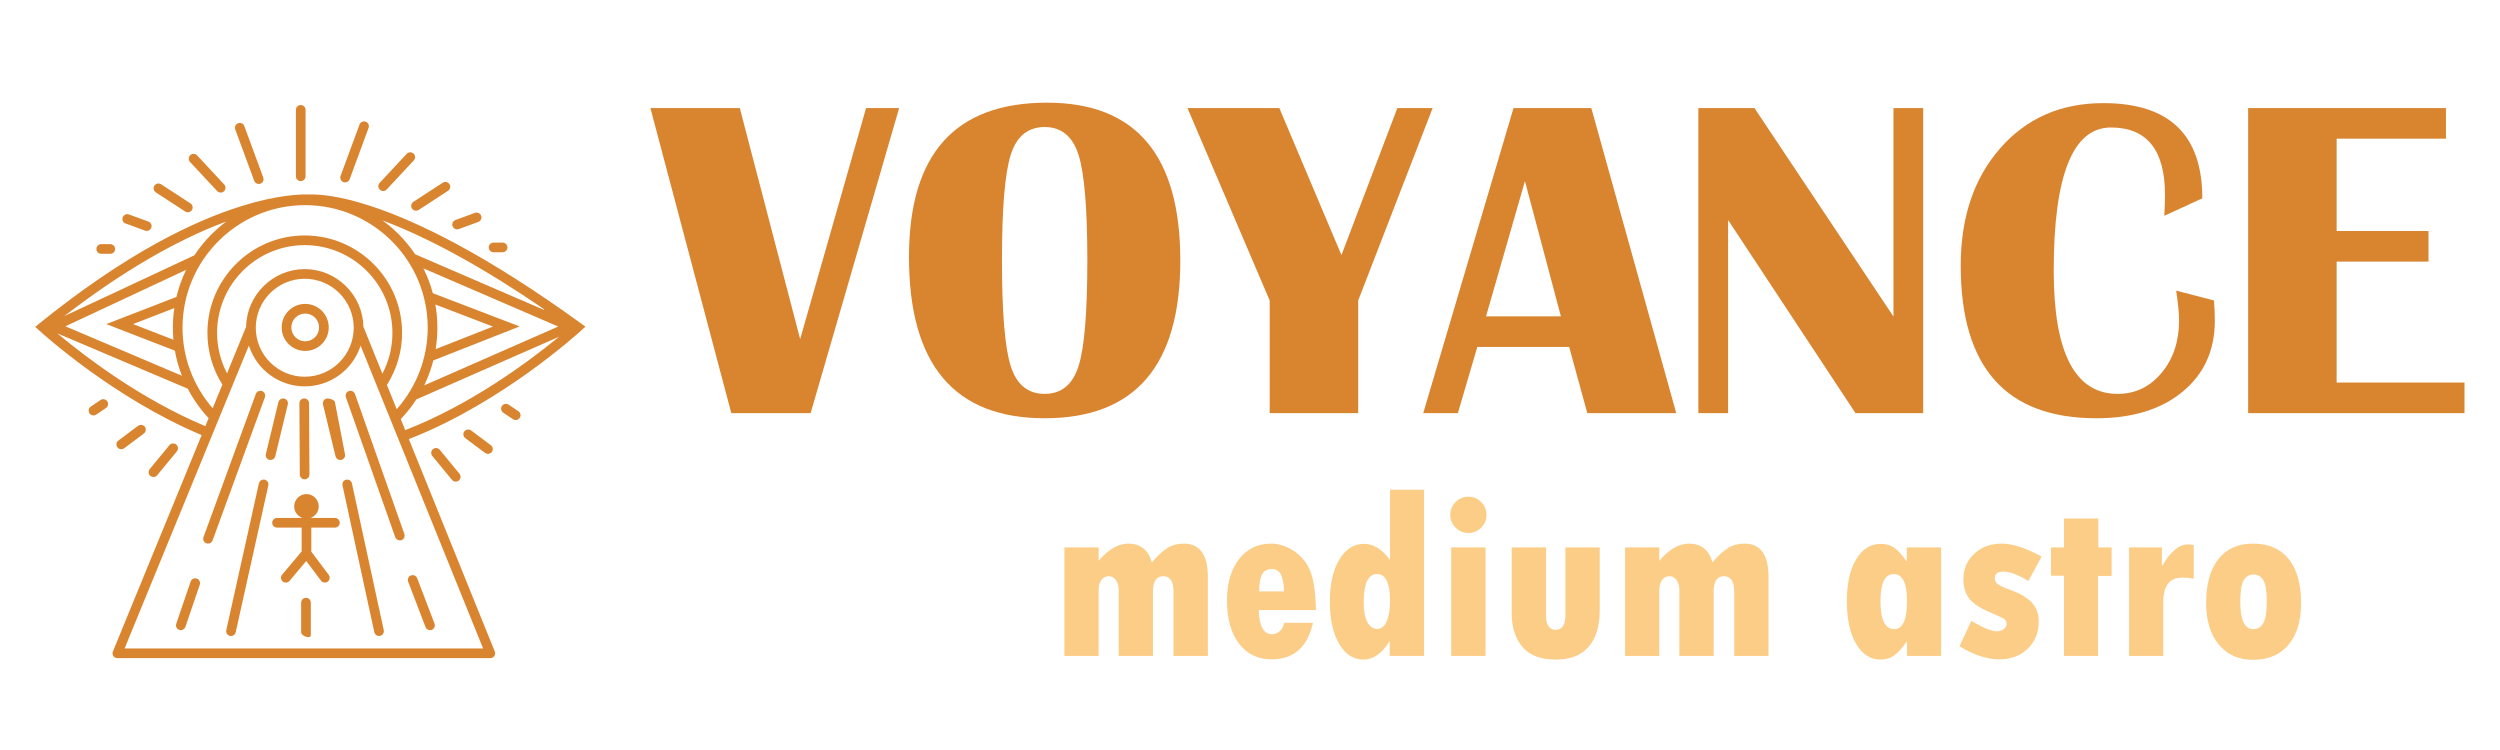 <?xml version="1.0" encoding="utf-8"?>
<!-- Generator: Adobe Illustrator 16.0.0, SVG Export Plug-In . SVG Version: 6.00 Build 0)  -->
<!DOCTYPE svg PUBLIC "-//W3C//DTD SVG 1.1 Tiny//EN" "http://www.w3.org/Graphics/SVG/1.1/DTD/svg11-tiny.dtd">
<svg version="1.1" baseProfile="tiny" id="Calque_1"
	 xmlns="http://www.w3.org/2000/svg" xmlns:xlink="http://www.w3.org/1999/xlink" x="0px" y="0px" width="200px" height="60px"
	 viewBox="0 0 200 60" xml:space="preserve">
<g>
	<path fill="#D9842F" d="M71.932,8.644l-7.081,24.405h-6.347L52.032,8.644h7.152l4.828,18.487l5.275-18.487H71.932z"/>
	<path fill="#D9842F" d="M83.768,8.214c7.104,0,10.657,4.208,10.657,12.623S90.806,33.46,83.572,33.46
		c-7.235,0-10.853-4.303-10.853-12.909C72.719,12.327,76.401,8.214,83.768,8.214z M83.572,10.163c-1.335,0-2.238,0.736-2.709,2.208
		c-0.471,1.472-0.706,4.293-0.706,8.466c0,4.171,0.234,6.994,0.706,8.465c0.471,1.472,1.374,2.208,2.709,2.208
		c1.334,0,2.237-0.736,2.708-2.208c0.472-1.472,0.707-4.294,0.707-8.465c0-4.16-0.234-6.979-0.707-8.457
		C85.809,10.902,84.906,10.163,83.572,10.163z"/>
	<path fill="#D9842F" d="M114.611,8.644l-5.955,15.394v9.011h-7.081v-9.011L94.997,8.644h7.349l4.97,11.764l4.471-11.764H114.611z"
		/>
	<path fill="#D9842F" d="M127.305,8.644l6.794,24.405h-7.115l-1.45-5.292h-7.349l-1.555,5.292h-2.771l7.223-24.405H127.305z
		 M118.883,25.307h5.989l-2.877-10.817L118.883,25.307z"/>
	<path fill="#D9842F" d="M153.854,8.644v24.405h-5.416l-10.191-15.448v15.448h-2.379V8.644h4.488l11.122,16.681V8.644H153.854z"/>
	<path fill="#D9842F" d="M174.094,23.251l3.023,0.787c0.047,0.62,0.07,1.156,0.07,1.609c0,2.372-0.856,4.267-2.575,5.686
		c-1.716,1.419-4.015,2.127-6.901,2.127c-7.233,0-10.853-4.071-10.853-12.212c0-3.861,1.056-6.993,3.166-9.395
		c2.108-2.402,4.855-3.603,8.241-3.603c5.28,0,7.92,2.539,7.92,7.617l-3.04,1.395c0.038-0.715,0.055-1.27,0.055-1.663
		c0-3.6-1.443-5.399-4.326-5.399c-3.051,0-4.577,3.82-4.577,11.46c0,6.568,1.704,9.852,5.114,9.852c1.405,0,2.577-0.56,3.514-1.68
		c0.934-1.121,1.402-2.521,1.402-4.202C174.327,25.092,174.25,24.299,174.094,23.251z"/>
	<path fill="#D9842F" d="M195.676,8.644v2.449h-8.745v7.385h7.349v2.449h-7.349v9.673h10.228v2.45h-17.307V8.644H195.676z"/>
</g>
<path fill="#D9842F" d="M41.471,32.899l-0.782-0.527c-0.063-0.043-0.137-0.065-0.214-0.065c-0.024,0-0.05,0.002-0.074,0.007
	c-0.102,0.02-0.189,0.077-0.248,0.162c-0.057,0.087-0.078,0.189-0.058,0.29c0.019,0.102,0.078,0.188,0.162,0.247l0.781,0.526
	c0.065,0.044,0.139,0.066,0.217,0.066c0.128,0,0.248-0.063,0.32-0.169C41.694,33.26,41.647,33.019,41.471,32.899z M8.044,32.002
	l-0.781,0.526c-0.177,0.12-0.223,0.361-0.104,0.538c0.073,0.105,0.192,0.169,0.32,0.169c0.078,0,0.152-0.022,0.216-0.065
	l0.782-0.527c0.176-0.119,0.222-0.359,0.104-0.537C8.462,31.929,8.221,31.882,8.044,32.002z M30.655,15.282
	c0.106,0,0.21-0.045,0.282-0.124l2.166-2.325c0.145-0.155,0.138-0.4-0.019-0.546c-0.071-0.066-0.166-0.103-0.263-0.103
	c-0.005,0-0.009,0-0.014,0c-0.102,0.003-0.199,0.046-0.269,0.122l-2.165,2.324c-0.146,0.156-0.139,0.401,0.018,0.546
	C30.462,15.244,30.556,15.282,30.655,15.282z M32.903,16.392c-0.022,0.1-0.001,0.203,0.054,0.29c0.073,0.11,0.194,0.175,0.325,0.175
	c0.074,0,0.147-0.021,0.21-0.062l2.35-1.53c0.086-0.056,0.146-0.143,0.168-0.244c0.021-0.102,0.001-0.205-0.055-0.291
	c-0.074-0.115-0.197-0.176-0.323-0.176c-0.074,0-0.146,0.02-0.211,0.062l-2.35,1.53C32.984,16.203,32.926,16.291,32.903,16.392z
	 M39.485,20.179h0.723c0.214,0,0.388-0.173,0.388-0.385c0-0.214-0.174-0.387-0.388-0.387h-0.723c-0.212,0-0.386,0.173-0.386,0.387
	C39.1,20.006,39.273,20.179,39.485,20.179z M27.478,14.57c0.042,0.015,0.087,0.023,0.131,0.023c0.161,0,0.307-0.101,0.363-0.253
	l1.514-4.109c0.036-0.097,0.032-0.202-0.01-0.295c-0.044-0.095-0.121-0.166-0.218-0.201c-0.043-0.017-0.089-0.023-0.133-0.023
	c-0.157,0-0.306,0.097-0.363,0.252l-1.515,4.109C27.174,14.273,27.276,14.495,27.478,14.57z M36.569,18.351
	c0.045,0,0.089-0.008,0.133-0.024l1.561-0.573c0.201-0.072,0.303-0.295,0.23-0.495c-0.058-0.156-0.205-0.254-0.363-0.254
	c-0.045,0-0.088,0.007-0.131,0.024l-1.563,0.571c-0.199,0.073-0.303,0.296-0.23,0.496C36.261,18.248,36.408,18.351,36.569,18.351z
	 M12.465,15.389l2.35,1.531c0.063,0.041,0.135,0.063,0.211,0.063c0.132,0,0.252-0.065,0.324-0.176
	c0.057-0.087,0.075-0.189,0.055-0.291c-0.021-0.101-0.08-0.188-0.167-0.244l-2.35-1.529c-0.063-0.042-0.136-0.063-0.21-0.063
	c-0.026,0-0.054,0.003-0.081,0.009c-0.101,0.021-0.188,0.081-0.244,0.167s-0.076,0.19-0.054,0.291
	C12.319,15.246,12.379,15.333,12.465,15.389z M17.371,15.283c0.074,0.079,0.174,0.123,0.283,0.123c0.098,0,0.19-0.037,0.263-0.103
	c0.156-0.146,0.164-0.391,0.019-0.546l-2.167-2.325c-0.07-0.076-0.166-0.119-0.269-0.123c-0.004,0-0.009,0-0.014,0
	c-0.098,0-0.19,0.037-0.262,0.104c-0.076,0.07-0.12,0.165-0.123,0.269c-0.004,0.103,0.033,0.201,0.103,0.277L17.371,15.283z
	 M24.059,14.49c0.213,0,0.385-0.173,0.385-0.386V8.79c0-0.213-0.172-0.387-0.385-0.387c-0.213,0-0.386,0.174-0.386,0.387v5.314
	C23.672,14.317,23.845,14.49,24.059,14.49z M10.044,17.879l1.563,0.572c0.042,0.017,0.087,0.024,0.133,0.024
	c0.161,0,0.307-0.102,0.363-0.253c0.073-0.2-0.03-0.423-0.23-0.496l-1.563-0.571c-0.043-0.016-0.088-0.024-0.132-0.024
	c-0.158,0-0.306,0.097-0.363,0.254c-0.036,0.097-0.031,0.202,0.012,0.295C9.871,17.772,9.947,17.844,10.044,17.879z M20.336,14.465
	c0.054,0.15,0.201,0.253,0.361,0.253c0.046,0,0.092-0.008,0.134-0.025c0.097-0.035,0.175-0.106,0.218-0.2
	c0.043-0.094,0.047-0.199,0.011-0.295l-1.514-4.11c-0.074-0.201-0.296-0.303-0.496-0.229c-0.096,0.036-0.174,0.106-0.217,0.2
	c-0.043,0.095-0.047,0.2-0.012,0.296L20.336,14.465z M8.099,20.304h0.723c0.212,0,0.387-0.172,0.387-0.385s-0.174-0.387-0.387-0.387
	H8.099c-0.214,0-0.387,0.173-0.387,0.387S7.885,20.304,8.099,20.304z M46.45,25.852c-3.564-2.581-6.933-4.726-10.01-6.375
	c-2.469-1.324-4.76-2.334-6.808-3.002c-2.56-0.837-4.111-0.933-4.812-0.916c-0.83-0.03-2.634,0.046-5.413,0.901
	c-2.168,0.667-4.487,1.678-6.893,3.004c-2.999,1.655-6.142,3.808-9.345,6.4l-0.348,0.282l0.329,0.303
	c0.016,0.015,1.606,1.476,4.131,3.292c2.062,1.483,5.268,3.565,8.828,5.056l0.025,0.009l-0.01,0.025l-7.092,17.29
	c-0.049,0.116-0.036,0.251,0.036,0.359c0.072,0.106,0.192,0.172,0.321,0.172h29.834c0.128,0,0.249-0.065,0.32-0.17
	c0.074-0.106,0.087-0.243,0.039-0.361l-6.876-16.996l0.024-0.007c3.819-1.48,7.297-3.71,9.543-5.319
	c2.538-1.817,4.197-3.334,4.213-3.35l0.348-0.32L46.45,25.852z M34.836,24.405l-0.007-0.045l4.609,1.766l-0.063,0.025l-4.522,1.779
	l0.007-0.044c0.086-0.547,0.13-1.107,0.13-1.667C34.99,25.61,34.938,25,34.836,24.405z M41.572,26.115l-6.946-2.66l-0.004-0.013
	c-0.176-0.658-0.419-1.3-0.723-1.911l-0.032-0.063l0.067,0.027l10.724,4.628l-0.056,0.025l-10.669,4.686l0.03-0.063
	c0.035-0.073,0.068-0.146,0.101-0.219c0.248-0.548,0.447-1.121,0.598-1.703l0.003-0.014L41.572,26.115z M30.766,17.695
	c3.697,1.408,7.993,3.777,12.764,7.044l-0.025,0.046l-10.292-4.443l-0.004-0.007c-0.385-0.57-0.827-1.107-1.316-1.598
	c-0.358-0.358-0.746-0.694-1.15-0.997l-0.15-0.112L30.766,17.695z M24.41,16.412c5.408,0,9.807,4.399,9.807,9.807
	c0,2.386-0.87,4.688-2.451,6.485l-0.028,0.031l-0.786-1.938l0.008-0.012c0.789-1.249,1.207-2.688,1.207-4.161
	c0-4.293-3.493-7.787-7.788-7.787c-4.292,0-7.785,3.493-7.785,7.787c0,1.463,0.411,2.893,1.189,4.135l0.007,0.012l-0.005,0.012
	l-0.77,1.877l-0.028-0.032c-1.538-1.782-2.385-4.059-2.385-6.41C14.602,20.811,19.001,16.412,24.41,16.412z M24.379,21.528
	c-2.542,0-4.645,2.067-4.689,4.607l-0.002,0.01l-1.526,3.722l-0.027-0.051c-0.502-0.985-0.769-2.088-0.769-3.191
	c0-3.867,3.146-7.014,7.013-7.014s7.014,3.147,7.014,7.014c0,1.141-0.261,2.225-0.777,3.219l-0.026,0.05l-0.022-0.053l-1.497-3.705
	C29.025,23.596,26.922,21.528,24.379,21.528z M28.298,26.219c0,2.16-1.757,3.919-3.919,3.919c-2.161,0-3.917-1.759-3.917-3.919
	c0-2.16,1.757-3.918,3.917-3.918C26.541,22.301,28.298,24.059,28.298,26.219z M13.87,27.137l0.004,0.042l-0.04-0.014l-3.189-1.237
	l3.3-1.28l-0.007,0.045c-0.072,0.503-0.109,1.017-0.109,1.526C13.829,26.519,13.843,26.828,13.87,27.137z M8.507,25.928l5.484,2.125
	l0.002,0.014c0.117,0.659,0.298,1.31,0.537,1.934l0.022,0.058l-0.057-0.025l-9.263-3.93l0.054-0.025l9.604-4.491l-0.031,0.066
	c-0.319,0.664-0.566,1.365-0.739,2.085l-0.002,0.013l-0.014,0.005L8.507,25.928z M5.322,25.152
	c4.444-3.403,8.689-5.883,12.617-7.371l0.165-0.062l-0.14,0.107c-0.364,0.28-0.712,0.587-1.036,0.91
	c-0.512,0.513-0.974,1.079-1.37,1.682l-0.005,0.005l-0.007,0.003l-10.417,4.87L5.322,25.152z M4.718,26.78L4.58,26.666l10.443,4.432
	l0.005,0.009c0.442,0.849,0.998,1.634,1.651,2.333l0.011,0.014l-0.006,0.015l-0.255,0.623l-0.025-0.009
	C11.313,31.949,6.897,28.592,4.718,26.78z M38.65,51.879H9.965l0.015-0.034l9.93-24.203l0.022,0.066
	c0.643,1.915,2.43,3.201,4.447,3.201c2.014,0,3.8-1.282,4.446-3.191l0.023-0.066l0.027,0.065L38.65,51.879z M44.583,27.056
	c-2.302,1.879-6.94,5.332-12.143,7.345l-0.024,0.011l-0.009-0.026l-0.347-0.857l0.011-0.011c0.459-0.481,0.872-1.005,1.228-1.556
	l0.004-0.007l0.008-0.002l11.422-5.018L44.583,27.056z M37.688,34.434c-0.067-0.051-0.146-0.075-0.231-0.075
	c-0.017,0-0.036,0.003-0.056,0.003c-0.102,0.018-0.19,0.067-0.253,0.15c-0.127,0.172-0.092,0.415,0.08,0.542l1.577,1.18
	c0.067,0.05,0.146,0.075,0.23,0.075c0.123,0,0.235-0.056,0.31-0.153c0.126-0.17,0.092-0.412-0.079-0.54L37.688,34.434z
	 M27.907,31.285L27.907,31.285c-0.2,0.07-0.305,0.292-0.235,0.492l3.949,11.202c0.055,0.151,0.201,0.255,0.364,0.255
	c0.045,0,0.088-0.005,0.129-0.021c0.201-0.071,0.307-0.292,0.235-0.491L28.399,31.52C28.33,31.32,28.109,31.215,27.907,31.285z
	 M34.04,50.162c0.056,0.152,0.201,0.25,0.36,0.25c0.048,0,0.093-0.008,0.137-0.025c0.199-0.074,0.299-0.298,0.224-0.498
	l-1.386-3.631c-0.038-0.097-0.109-0.172-0.204-0.214c-0.093-0.043-0.199-0.045-0.295-0.008s-0.172,0.107-0.215,0.204
	c-0.042,0.093-0.045,0.198-0.008,0.294L34.04,50.162z M28.154,38.669c-0.021-0.101-0.083-0.186-0.168-0.243
	c-0.063-0.04-0.134-0.061-0.208-0.061c-0.028,0-0.054,0.002-0.082,0.008c-0.208,0.045-0.341,0.251-0.296,0.46l2.545,11.743
	c0.038,0.177,0.196,0.305,0.377,0.305c0.027,0,0.055-0.003,0.083-0.011c0.207-0.046,0.339-0.249,0.295-0.458L28.154,38.669z
	 M34.637,35.932c-0.163,0.136-0.187,0.38-0.052,0.544l1.575,1.915c0.075,0.09,0.183,0.141,0.299,0.141
	c0.09,0,0.177-0.032,0.246-0.088c0.164-0.136,0.189-0.38,0.053-0.544l-1.577-1.914C35.046,35.82,34.804,35.796,34.637,35.932z
	 M12.574,38.021l1.576-1.915c0.066-0.081,0.096-0.182,0.086-0.282c-0.01-0.104-0.06-0.197-0.139-0.262
	c-0.072-0.06-0.159-0.088-0.246-0.088c-0.111,0-0.222,0.048-0.298,0.142l-1.576,1.914c-0.136,0.164-0.112,0.408,0.053,0.544
	c0.068,0.056,0.156,0.088,0.246,0.088C12.392,38.161,12.5,38.111,12.574,38.021z M9.701,35.938c0.084,0,0.164-0.024,0.231-0.075
	l1.577-1.18c0.17-0.127,0.206-0.37,0.078-0.542c-0.076-0.101-0.192-0.153-0.31-0.153c-0.08,0-0.161,0.024-0.23,0.075l-1.578,1.182
	c-0.17,0.124-0.206,0.37-0.079,0.54C9.464,35.883,9.577,35.938,9.701,35.938z M26.792,41.433h-1.931l0.098-0.049
	c0.333-0.17,0.539-0.505,0.539-0.877c0-0.538-0.44-0.98-0.98-0.98c-0.542,0-0.982,0.442-0.982,0.98c0,0.372,0.207,0.707,0.54,0.877
	l0.098,0.049h-2.012c-0.213,0-0.386,0.173-0.386,0.386c0,0.214,0.173,0.388,0.386,0.388h1.969v1.909l-0.006,0.008l-1.554,1.847
	c-0.066,0.078-0.098,0.179-0.089,0.283c0.008,0.103,0.056,0.196,0.137,0.261c0.068,0.059,0.157,0.092,0.247,0.092
	c0.116,0,0.224-0.049,0.296-0.137l1.338-1.591l0.02,0.025l1.158,1.548c0.074,0.098,0.187,0.154,0.311,0.154
	c0.083,0,0.164-0.028,0.229-0.076c0.084-0.063,0.137-0.154,0.151-0.254c0.015-0.103-0.009-0.205-0.073-0.288l-1.392-1.858v-1.923
	h1.889c0.212,0,0.386-0.174,0.386-0.388C27.178,41.605,27.004,41.433,26.792,41.433z M15.741,46.285
	c-0.041-0.015-0.083-0.023-0.125-0.023c-0.058,0-0.117,0.014-0.17,0.041c-0.092,0.046-0.161,0.123-0.194,0.223L14.1,49.901
	c-0.033,0.098-0.027,0.204,0.019,0.294c0.046,0.094,0.125,0.164,0.222,0.197c0.04,0.016,0.083,0.02,0.125,0.02
	c0.165,0,0.313-0.105,0.365-0.261l1.152-3.379C16.051,46.572,15.942,46.354,15.741,46.285z M27.597,36.322l-0.803-4.152
	c-0.042-0.177-0.404-0.295-0.579-0.295c-0.03,0-0.06,0.002-0.091,0.009c-0.208,0.052-0.335,0.261-0.286,0.467l1.005,4.154
	c0.045,0.172,0.198,0.294,0.377,0.294c0.03,0,0.06-0.004,0.091-0.009C27.519,36.738,27.645,36.527,27.597,36.322z M20.961,31.285
	c-0.043-0.014-0.089-0.022-0.133-0.022c-0.055,0-0.111,0.013-0.163,0.036c-0.092,0.044-0.165,0.121-0.199,0.219l-4.185,11.45
	c-0.035,0.099-0.03,0.205,0.013,0.297c0.043,0.093,0.121,0.164,0.217,0.202c0.042,0.013,0.087,0.02,0.132,0.02
	c0.162,0,0.308-0.1,0.362-0.252l4.186-11.452C21.265,31.582,21.161,31.359,20.961,31.285z M24.369,38.348h0.002
	c0.214,0,0.386-0.177,0.384-0.388l-0.03-5.702c-0.001-0.212-0.173-0.383-0.388-0.383c-0.104,0-0.201,0.04-0.273,0.113
	c-0.073,0.072-0.112,0.171-0.112,0.273l0.032,5.702C23.984,38.177,24.158,38.348,24.369,38.348z M21.173,38.373
	c-0.029-0.006-0.056-0.008-0.085-0.008c-0.177,0-0.337,0.123-0.376,0.302L18.103,50.41c-0.022,0.101-0.004,0.204,0.051,0.292
	c0.056,0.085,0.142,0.146,0.243,0.168c0.21,0.048,0.415-0.09,0.46-0.294l2.609-11.74C21.511,38.627,21.38,38.421,21.173,38.373z
	 M22.02,36.505l1.004-4.154c0.052-0.206-0.077-0.415-0.284-0.467c-0.031-0.007-0.061-0.009-0.091-0.009
	c-0.174,0-0.333,0.118-0.375,0.295l-1.005,4.152c-0.051,0.205,0.078,0.416,0.284,0.468c0.029,0.005,0.061,0.009,0.091,0.009
	C21.823,36.799,21.978,36.677,22.02,36.505z M24.417,24.312c-1.038,0-1.883,0.844-1.883,1.882c0,1.038,0.845,1.882,1.883,1.882
	c1.039,0,1.882-0.845,1.882-1.882C26.299,25.155,25.456,24.312,24.417,24.312z M24.417,27.304c-0.611,0-1.11-0.498-1.11-1.11
	c0-0.612,0.499-1.11,1.11-1.11c0.612,0,1.109,0.498,1.109,1.11C25.526,26.806,25.029,27.304,24.417,27.304z M24.478,47.824
	c-0.212,0-0.386,0.174-0.386,0.388v2.377c0,0.213,0.376,0.385,0.59,0.385c0.213,0,0.183-0.172,0.183-0.385v-2.377
	C24.865,47.998,24.69,47.824,24.478,47.824z"/>
<g>
	<path fill="#FCCD87" d="M87.891,43.793v1.067c0.78-0.913,1.573-1.37,2.378-1.37c0.969,0,1.595,0.502,1.878,1.501
		c0.44-0.523,0.851-0.903,1.231-1.143c0.381-0.237,0.827-0.358,1.335-0.358c1.276,0,1.917,0.894,1.917,2.679v6.306h-2.748v-5.124
		c0-0.838-0.271-1.255-0.81-1.255c-0.556,0-0.833,0.413-0.833,1.236v5.143h-2.745v-5.275c0-0.319-0.074-0.586-0.222-0.793
		c-0.148-0.206-0.338-0.311-0.571-0.311c-0.246,0-0.442,0.1-0.59,0.301c-0.148,0.202-0.222,0.476-0.222,0.821v5.257h-2.737v-8.682
		H87.891z"/>
	<path fill="#FCCD87" d="M102.726,49.823h2.312c-0.438,1.949-1.541,2.925-3.303,2.925c-1.1,0-1.972-0.417-2.613-1.256
		c-0.642-0.835-0.963-1.991-0.963-3.462c0-1.373,0.322-2.472,0.963-3.298c0.641-0.827,1.495-1.242,2.557-1.242
		c0.642,0,1.258,0.2,1.849,0.6c0.593,0.399,1.022,0.929,1.293,1.59c0.271,0.66,0.423,1.702,0.452,3.124h-4.575
		c0.037,1.29,0.395,1.935,1.074,1.935c0.233,0,0.441-0.084,0.623-0.254C102.577,50.313,102.689,50.094,102.726,49.823z
		 M100.734,47.313h1.991c-0.018-0.611-0.104-1.062-0.254-1.355c-0.151-0.292-0.39-0.439-0.72-0.439
		c-0.363,0-0.625,0.142-0.781,0.425C100.812,46.228,100.734,46.684,100.734,47.313z"/>
	<path fill="#FCCD87" d="M111.201,39.178h2.726v13.297h-2.746v-1.142h-0.036c-0.612,0.955-1.301,1.434-2.069,1.434
		c-0.805,0-1.453-0.421-1.946-1.265c-0.495-0.843-0.742-1.969-0.742-3.378c0-1.403,0.252-2.521,0.756-3.359
		c0.502-0.836,1.167-1.256,1.991-1.256c0.748,0,1.436,0.432,2.067,1.293V39.178z M111.201,48.067c0-1.429-0.347-2.143-1.04-2.143
		c-0.709,0-1.067,0.759-1.067,2.276c0,0.672,0.097,1.192,0.29,1.562c0.191,0.366,0.458,0.551,0.796,0.551
		c0.315,0,0.563-0.194,0.747-0.586C111.109,49.338,111.201,48.785,111.201,48.067z"/>
	<path fill="#FCCD87" d="M116.021,41.188c0-0.402,0.143-0.745,0.426-1.029c0.284-0.283,0.623-0.423,1.02-0.423
		c0.401,0,0.744,0.14,1.029,0.423c0.282,0.284,0.423,0.627,0.423,1.029c0,0.396-0.141,0.737-0.423,1.024
		c-0.285,0.285-0.628,0.43-1.029,0.43c-0.39,0-0.729-0.145-1.016-0.43C116.165,41.926,116.021,41.585,116.021,41.188z
		 M116.098,43.793h2.745v8.682h-2.745V43.793z"/>
	<path fill="#FCCD87" d="M120.938,43.793h2.746v5.587c0,0.289,0.068,0.529,0.203,0.721c0.136,0.191,0.319,0.287,0.551,0.287
		c0.53,0,0.794-0.385,0.794-1.16v-5.435h2.745v5.029c0,1.276-0.299,2.254-0.896,2.932c-0.598,0.675-1.459,1.013-2.584,1.013
		c-1.259,0-2.166-0.346-2.725-1.038c-0.555-0.691-0.834-1.558-0.834-2.594V43.793z"/>
	<path fill="#FCCD87" d="M132.744,43.793v1.067c0.779-0.913,1.571-1.37,2.376-1.37c0.97,0,1.598,0.502,1.88,1.501
		c0.438-0.523,0.85-0.903,1.23-1.143c0.381-0.237,0.826-0.358,1.336-0.358c1.276,0,1.916,0.894,1.916,2.679v6.306h-2.745v-5.124
		c0-0.838-0.271-1.255-0.813-1.255c-0.553,0-0.83,0.413-0.83,1.236v5.143h-2.745v-5.275c0-0.319-0.075-0.586-0.223-0.793
		c-0.146-0.206-0.338-0.311-0.571-0.311c-0.246,0-0.441,0.1-0.588,0.301c-0.15,0.202-0.223,0.476-0.223,0.821v5.257h-2.737v-8.682
		H132.744z"/>
	<path fill="#FCCD87" d="M152.562,52.475v-1.142h-0.037c-0.334,0.491-0.656,0.853-0.969,1.084c-0.311,0.233-0.678,0.35-1.1,0.35
		c-0.824,0-1.479-0.421-1.971-1.265c-0.492-0.843-0.737-1.987-0.737-3.435c0-1.392,0.249-2.497,0.747-3.322
		c0.494-0.823,1.15-1.236,1.961-1.236c0.434,0,0.803,0.109,1.104,0.327c0.304,0.217,0.617,0.564,0.946,1.043h0.037v-1.086h2.745
		v8.682H152.562z M152.562,48.087c0-1.44-0.353-2.162-1.058-2.162c-0.71,0-1.066,0.722-1.066,2.162c0,1.496,0.369,2.245,1.104,2.245
		C152.221,50.332,152.562,49.583,152.562,48.087z"/>
	<path fill="#FCCD87" d="M157.704,49.671c0.937,0.554,1.612,0.832,2.028,0.832c0.227,0,0.416-0.059,0.567-0.176
		c0.15-0.116,0.227-0.256,0.227-0.42c0-0.176-0.063-0.303-0.188-0.388c-0.127-0.082-0.599-0.301-1.418-0.658
		c-0.652-0.289-1.125-0.633-1.415-1.024c-0.288-0.393-0.434-0.883-0.434-1.469c0-0.835,0.287-1.524,0.864-2.065
		c0.576-0.542,1.31-0.813,2.204-0.813c0.867,0,1.93,0.348,3.188,1.038l-1.057,1.954c-0.817-0.504-1.487-0.756-2.01-0.756
		c-0.453,0-0.68,0.184-0.68,0.549c0,0.175,0.084,0.329,0.25,0.457c0.167,0.129,0.472,0.272,0.913,0.429
		c0.823,0.29,1.421,0.636,1.797,1.04c0.373,0.4,0.561,0.909,0.561,1.526c0,0.882-0.296,1.605-0.888,2.171
		c-0.59,0.567-1.347,0.85-2.264,0.85c-0.995,0-2.058-0.351-3.189-1.048L157.704,49.671z"/>
	<path fill="#FCCD87" d="M165.12,41.48h2.745v2.313h1.067v2.284h-1.086v6.397h-2.727v-6.417h-1.038v-2.265h1.038V41.48z"/>
	<path fill="#FCCD87" d="M172.952,43.793v1.452h0.037c0.656-1.132,1.345-1.696,2.069-1.696c0.104,0,0.255,0.019,0.442,0.056v2.689
		c-0.333-0.057-0.642-0.085-0.924-0.085c-1.009,0-1.511,0.652-1.511,1.952v4.313h-2.737v-8.682H172.952z"/>
	<path fill="#FCCD87" d="M180.248,43.49c1.251,0,2.205,0.417,2.859,1.251c0.653,0.833,0.98,1.993,0.98,3.479
		c0,1.451-0.338,2.577-1.018,3.373s-1.62,1.192-2.822,1.192c-1.151,0-2.066-0.406-2.741-1.216c-0.678-0.813-1.016-1.928-1.016-3.35
		c0-1.485,0.323-2.646,0.97-3.479C178.104,43.907,179.034,43.49,180.248,43.49z M180.267,50.332c0.358,0,0.628-0.165,0.807-0.5
		c0.181-0.334,0.27-0.903,0.27-1.708c0-0.799-0.089-1.359-0.264-1.679c-0.179-0.322-0.441-0.483-0.794-0.483
		c-0.346,0-0.609,0.156-0.792,0.47c-0.182,0.311-0.272,0.882-0.272,1.711C179.221,49.604,179.568,50.332,180.267,50.332z"/>
</g>
</svg>
